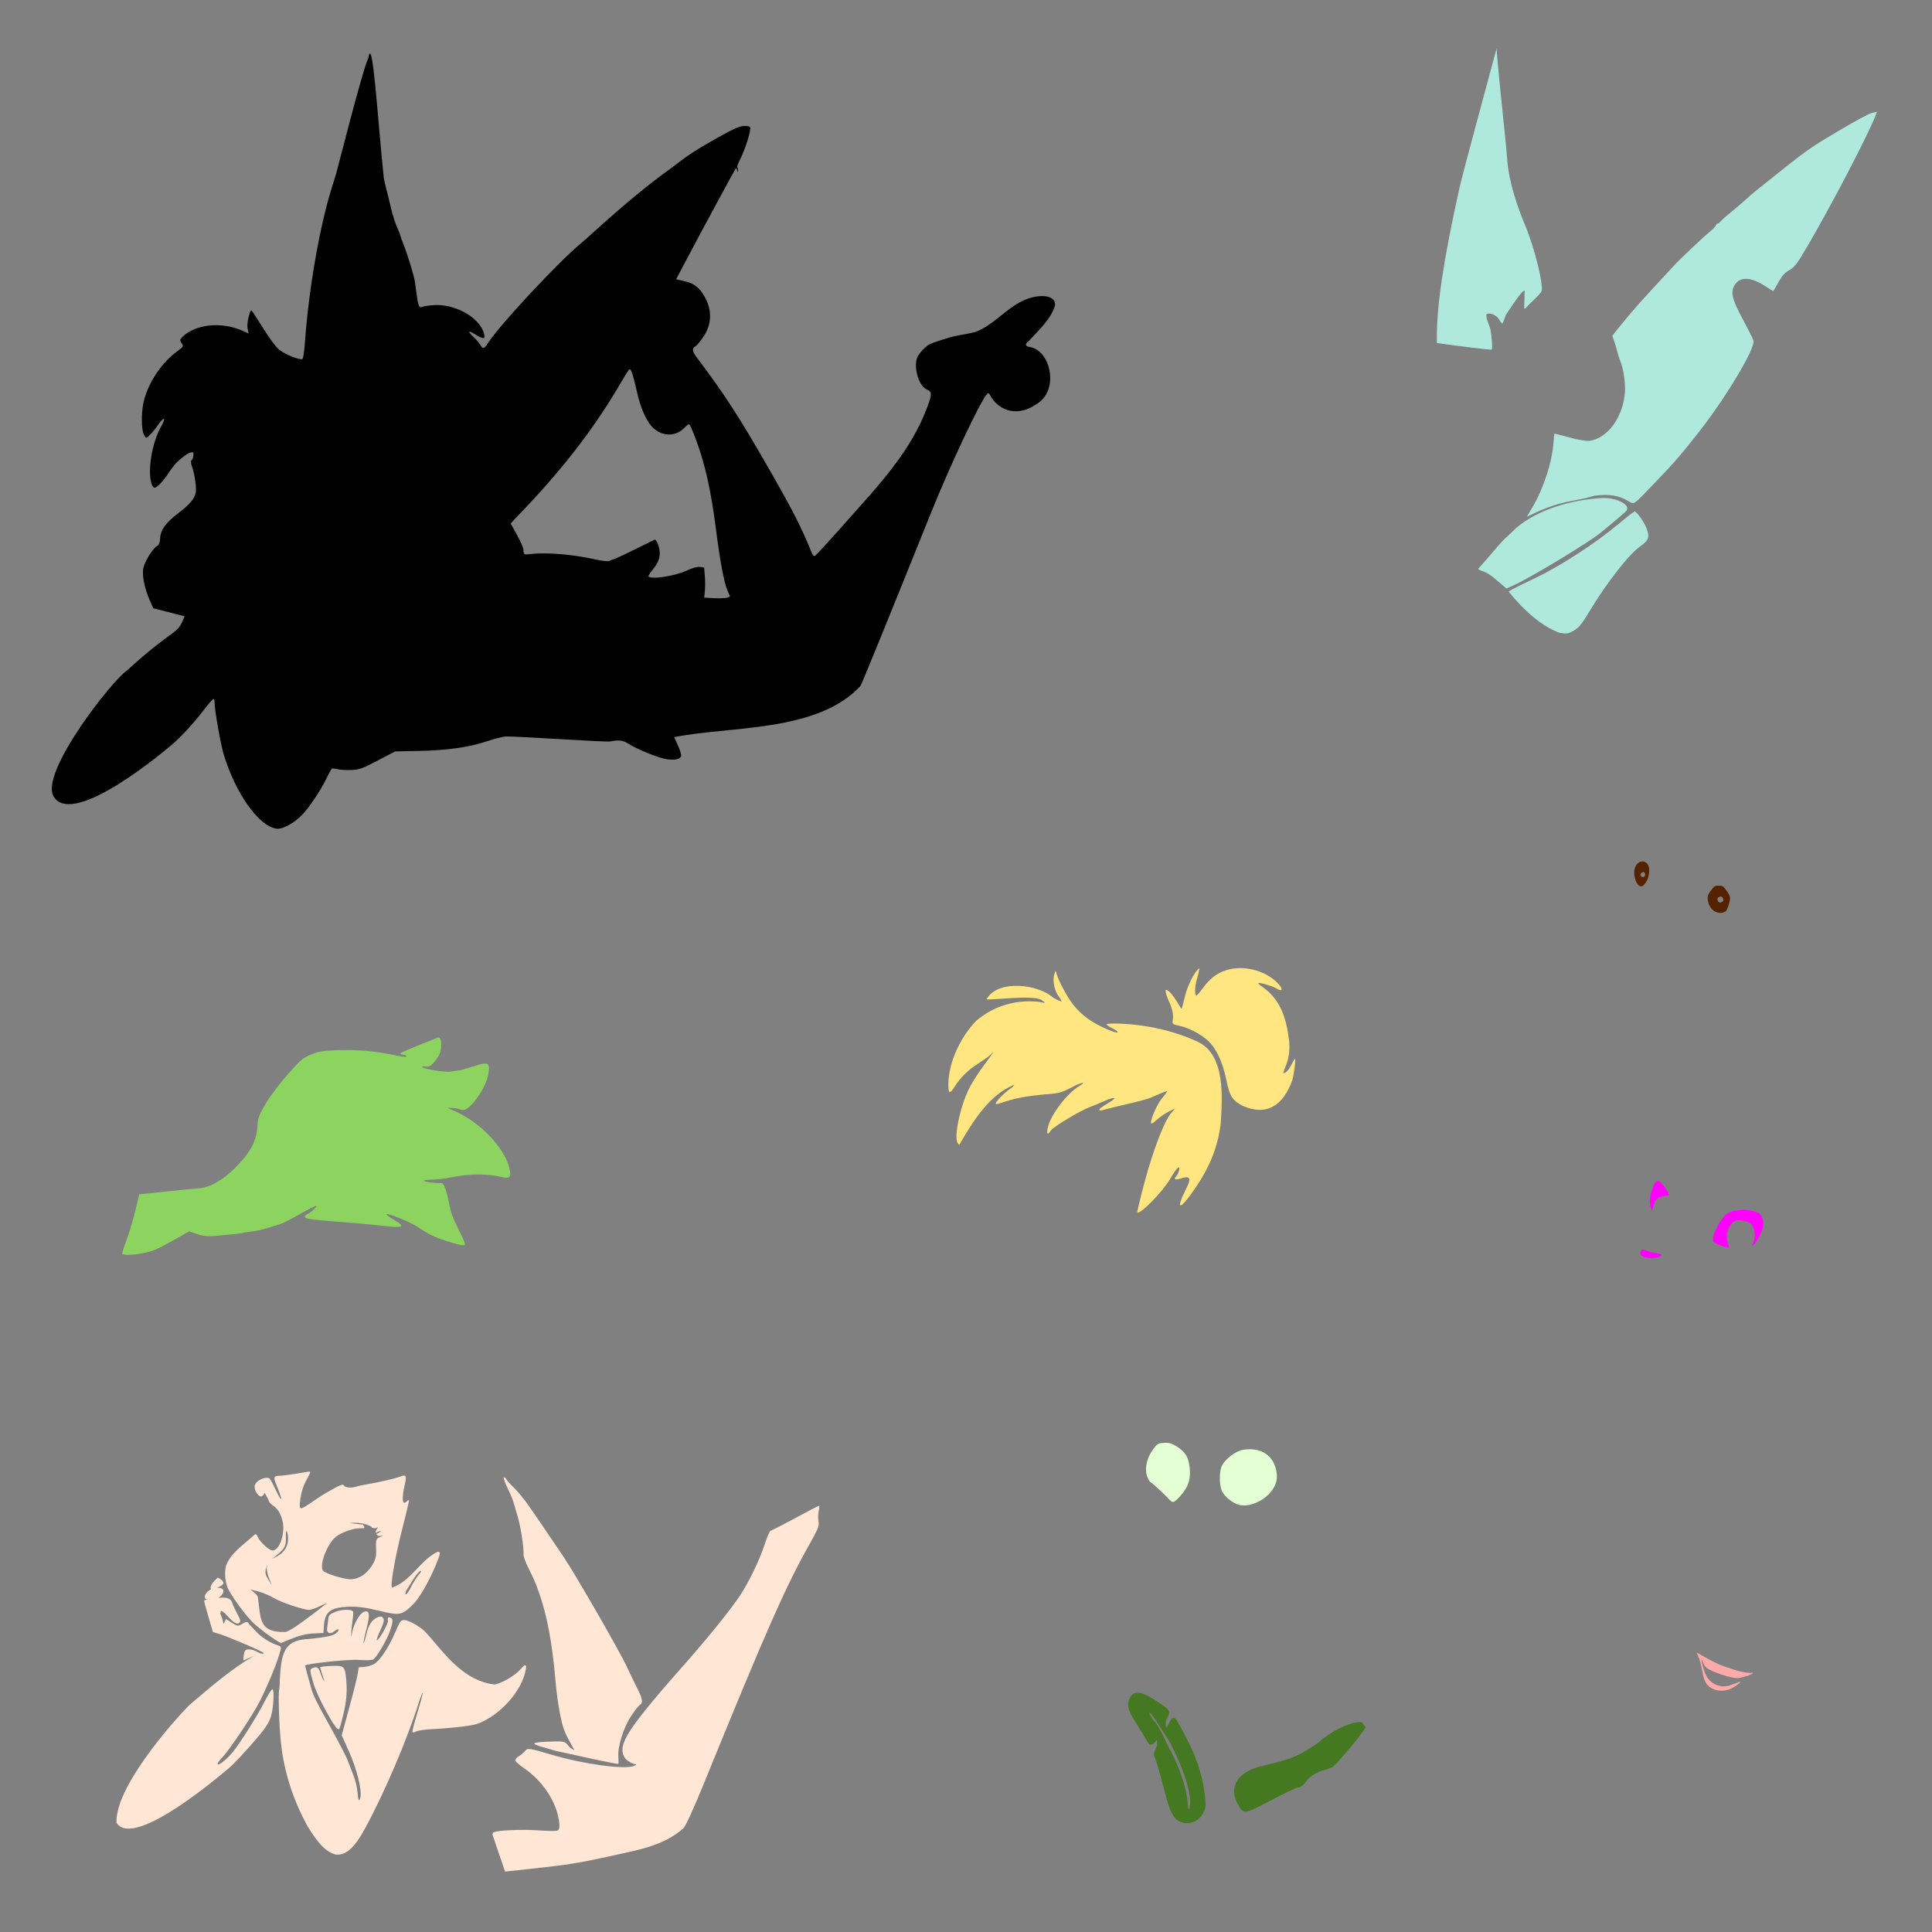<?xml version="1.0" encoding="UTF-8" standalone="no"?>
<!-- Created with Inkscape (http://www.inkscape.org/) -->

<svg
   xmlns:dc="http://purl.org/dc/elements/1.1/"
   xmlns:cc="http://creativecommons.org/ns#"
   xmlns:rdf="http://www.w3.org/1999/02/22-rdf-syntax-ns#"
   xmlns:svg="http://www.w3.org/2000/svg"
   xmlns="http://www.w3.org/2000/svg"
   xmlns:sodipodi="http://sodipodi.sourceforge.net/DTD/sodipodi-0.dtd"
   xmlns:inkscape="http://www.inkscape.org/namespaces/inkscape"
   id="svg7206"
   version="1.1"
   inkscape:version="0.47 r22583"
   width="1080"
   height="1080"
   sodipodi:docname="TinkSitThimble.svg">
  <rect width="100%" height="100%" fill="#808080" stroke="none"/>
  <defs
     id="defs7210">
    <inkscape:perspective
       sodipodi:type="inkscape:persp3d"
       inkscape:vp_x="0 : 0.5 : 1"
       inkscape:vp_y="0 : 1000 : 0"
       inkscape:vp_z="1 : 0.5 : 1"
       inkscape:persp3d-origin="0.5 : 0.33333333 : 1"
       id="perspective7214" />
    <inkscape:perspective
       id="perspective7331"
       inkscape:persp3d-origin="0.5 : 0.33333333 : 1"
       inkscape:vp_z="1 : 0.5 : 1"
       inkscape:vp_y="0 : 1000 : 0"
       inkscape:vp_x="0 : 0.5 : 1"
       sodipodi:type="inkscape:persp3d" />
    <inkscape:perspective
       id="perspective7571"
       inkscape:persp3d-origin="0.5 : 0.33333333 : 1"
       inkscape:vp_z="1 : 0.5 : 1"
       inkscape:vp_y="0 : 1000 : 0"
       inkscape:vp_x="0 : 0.5 : 1"
       sodipodi:type="inkscape:persp3d" />
    <inkscape:perspective
       id="perspective8497"
       inkscape:persp3d-origin="0.5 : 0.33333333 : 1"
       inkscape:vp_z="1 : 0.5 : 1"
       inkscape:vp_y="0 : 1000 : 0"
       inkscape:vp_x="0 : 0.5 : 1"
       sodipodi:type="inkscape:persp3d" />
    <inkscape:perspective
       id="perspective8952"
       inkscape:persp3d-origin="0.5 : 0.33333333 : 1"
       inkscape:vp_z="1 : 0.5 : 1"
       inkscape:vp_y="0 : 1000 : 0"
       inkscape:vp_x="0 : 0.5 : 1"
       sodipodi:type="inkscape:persp3d" />
    <inkscape:perspective
       id="perspective9240"
       inkscape:persp3d-origin="0.5 : 0.33333333 : 1"
       inkscape:vp_z="1 : 0.5 : 1"
       inkscape:vp_y="0 : 1000 : 0"
       inkscape:vp_x="0 : 0.5 : 1"
       sodipodi:type="inkscape:persp3d" />
  </defs>
  <sodipodi:namedview
     pagecolor="#ffffff"
     bordercolor="#666666"
     borderopacity="1"
     objecttolerance="10"
     gridtolerance="10"
     guidetolerance="10"
     inkscape:pageopacity="0"
     inkscape:pageshadow="2"
     inkscape:window-width="1280"
     inkscape:window-height="1002"
     id="namedview7208"
     showgrid="false"
     inkscape:zoom="0.48777273"
     inkscape:cx="849.4363"
     inkscape:cy="530.51941"
     inkscape:window-x="1276"
     inkscape:window-y="92"
     inkscape:window-maximized="1"
     inkscape:current-layer="svg7206" />
  <path
     id="path9315"
     style="fill:#000000"
     d="m 351.916,206.433 c 0.03,-0.005 0.06,3e-5 0.089,0 0.89,-10e-4 2.07,3.7 3.999,12.371 2.272,10.211 5.797,17.731 9.819,21.012 5.352,4.365 12.222,4.067 16.817,-0.732 1.099,-1.148 2.242,-2.012 2.553,-1.928 0.888,0.24 5.3,11.862 7.676,20.226 3.075,10.821 5.394,23.026 7.426,39.025 2.136,16.818 4.473,29.274 6.284,33.473 0.74,1.716 1.379,3.21 1.41,3.32 0.26,0.912 -3.469,1.445 -8.408,1.196 l -5.945,-0.303 0.393,-3.713 c 0.212,-2.036 0.202,-5.804 -0.018,-8.39 l -0.411,-4.713 -2.214,-0.357 c -1.395,-0.223 -4.234,0.557 -7.623,2.089 -6.951,3.143 -20.031,5.085 -21.262,3.16 -0.16,-0.25 0.84,-1.832 2.214,-3.517 3.343,-4.098 4.466,-7.115 3.999,-10.801 -0.414,-3.269 -1.953,-6.559 -2.856,-6.123 -0.301,0.145 -5.122,2.515 -10.711,5.266 -5.589,2.751 -10.874,5.218 -11.747,5.481 -0.873,0.263 -2.144,0.757 -2.821,1.107 -0.677,0.35 -4.256,-0.048 -7.962,-0.893 -12.085,-2.756 -27.112,-4.014 -35.758,-2.999 -4.083,0.479 -4.165,0.426 -4.249,-2.339 -0.032,-1.058 -1.656,-4.797 -3.606,-8.319 l -3.553,-6.409 8.105,-8.551 c 22.693,-23.981 39.455,-45.969 53.485,-70.141 2.255,-3.884 4.414,-7.249 4.784,-7.462 0.028,-0.016 0.059,-0.031 0.089,-0.036 l -3e-5,0 z M 205.886,32.465 c -1.537,3.04 -5.922,17.966 -17.977,64.607 -0.79,3.055 -3.891,11.129 -7.587,27.349 -4.66,20.448 -8.447,46.217 -9.89,67.32 -0.317,4.632 -0.937,8.642 -1.375,8.926 -1.338,0.869 -10.126,-2.705 -13.211,-5.373 -1.844,-1.595 -5.106,-6.031 -8.908,-12.104 -3.302,-5.273 -6.168,-9.624 -6.355,-9.676 -0.997,-0.274 -2.707,7.513 -2.196,9.997 l 0.589,2.91 -3.446,-1.535 c -11.721,-5.237 -26.339,-3.702 -33.669,3.553 -1.357,1.343 -1.415,1.965 -0.357,3.428 1.241,1.715 1.139,1.87 -2.642,4.659 -9.761,7.201 -17.689,20.185 -19.12,31.295 -0.835,6.482 -0.468,13.187 0.839,15.46 1.093,1.902 1.151,1.899 3.321,-0.286 1.216,-1.225 3.116,-3.523 4.213,-5.124 3.64,-5.309 5.02,-4.859 1.91,0.625 -5.144,9.071 -7.759,25.273 -5.195,32.259 0.437,1.191 1.185,1.985 1.75,1.874 1.481,-0.29 4.783,-3.856 7.855,-8.48 1.51,-2.273 3.457,-4.789 4.32,-5.606 3.334,-3.155 6.288,-5.26 7.873,-5.606 1.523,-0.332 1.64,-0.206 1.464,1.767 -0.105,1.177 -0.572,2.358 -1.036,2.624 -0.463,0.266 -0.335,1.878 0.286,3.57 1.477,4.028 2.623,11.989 2.089,14.478 -0.763,3.555 -3.261,6.513 -9.676,11.407 -7.205,5.497 -10.094,9.553 -10.247,14.371 -0.062,1.966 -0.653,3.445 -1.607,3.999 -2.398,1.393 -6.536,7.841 -7.641,11.925 -1.089,4.027 0.376,11.558 3.678,19.012 l 1.732,3.927 8.783,2.249 8.783,2.249 -1.089,2.481 c -3.485,7.966 -5.608,4.534 -31.152,27.796 -7.729,4.86 -49.595,57.788 -40.828,70.801 11.406,17.223 63.661,-27.417 65.856,-29.242 4.657,-3.87 12.428,-12.288 17.531,-18.995 2.856,-3.754 5.463,-6.763 5.784,-6.677 0.321,0.087 0.582,0.932 0.589,1.874 0.033,4.438 3.426,23.627 5.213,29.456 6.676,21.779 19.517,39.782 29.385,41.22 3.391,0.494 9.889,-3.038 14.514,-7.891 4.013,-4.21 10.183,-13.466 13.443,-20.173 1.391,-2.861 2.764,-5.332 3.053,-5.498 0.289,-0.166 1.771,-0.017 3.285,0.339 1.514,0.356 4.956,0.55 7.659,0.428 4.453,-0.201 5.83,-0.704 14.657,-5.302 l 9.729,-5.07 8.266,-0.196 c 14.446,-0.181 28.939,-0.9 42.702,-5.373 4.29,-1.44 9.163,-2.705 10.818,-2.803 1.655,-0.098 15.119,0.557 29.938,1.464 14.819,0.907 27.571,1.516 28.331,1.357 4.852,-1.017 7.359,-0.72 10.301,1.196 4.699,3.062 16.856,8.003 21.369,8.676 4.736,0.706 7.884,-0.035 8.176,-1.91 0.115,-0.74 -0.7,-3.327 -1.803,-5.766 -1.103,-2.439 -2.029,-4.519 -2.071,-4.624 30.692,-6.305 80.126,-2.486 104.131,-28.67 0.828,-1.314 15.168,-36.511 39.525,-97.026 10.811,-26.86 27.709,-62.653 31.223,-66.124 0.819,-0.809 1.215,-0.506 2.267,1.714 5.378,8.362 14.771,9.955 22.922,5.427 4.186,-2.41 5.821,-3.81 7.391,-6.302 6.042,-8.962 1.575,-25.529 -8.855,-27.153 -2.281,-0.204 -2.705,-1.832 -0.768,-2.946 5.342,-5.938 12.96,-12.572 15.067,-20.494 0.38,-6.521 -11.859,-6.71 -21.78,-0.339 -7.773,4.874 -13.8,11.834 -22.44,15.299 -4.738,1.345 -9.394,1.719 -14.21,3.017 -8.682,2.628 -11.544,3.653 -12.657,4.517 -2.491,1.933 -3.917,3.453 -5.463,5.855 -3.042,4.727 -0.03,16.775 4.695,18.78 3.047,1.293 3.128,2.616 0.571,9.479 -9.061,24.856 -26.882,43.606 -44.023,62.929 -9.756,11.005 -18.208,20.272 -18.78,20.601 -0.821,0.472 -1.324,-0.081 -2.356,-2.624 -5.377,-13.248 -10.319,-22.932 -22.851,-44.809 -17.344,-30.278 -25.012,-42.144 -41.167,-63.643 -2.399,-3.193 -2.591,-4.81 -0.678,-5.909 0.86,-0.494 2.949,-2.982 4.642,-5.534 4.522,-6.818 4.814,-14.469 0.821,-21.851 -2.928,-5.413 -6.016,-7.848 -11.479,-9.087 l -4.695,-1.071 5.213,-9.872 c 10.017,-18.973 27.911,-52.07 28.26,-52.271 0.193,-0.111 0.49,0.451 0.661,1.25 0.253,1.183 0.336,1.184 0.446,0.018 0.074,-0.787 -0.094,-1.552 -0.393,-1.714 -0.299,-0.161 0.444,-2.235 1.66,-4.606 2.884,-5.622 6.258,-16.509 5.516,-17.799 -0.28,-0.486 -1.66,-0.773 -3.213,-0.714 -0.222,0.008 -0.434,0.03 -0.661,0.053 -2.633,0.269 -5.795,1.727 -15.621,7.266 -10.899,6.144 -14.986,8.832 -23.672,15.531 -1.242,0.958 -4.034,3.015 -6.213,4.57 -2.179,1.555 -6.521,4.919 -9.658,7.48 -3.137,2.562 -6.575,5.362 -7.623,6.213 -1.047,0.851 -3.994,3.372 -6.552,5.606 -2.557,2.234 -5.354,4.657 -6.213,5.391 -0.858,0.735 -4.025,3.584 -7.052,6.337 -3.027,2.754 -6.361,5.719 -7.409,6.57 -12.477,10.138 -46.077,46.109 -52.753,56.484 -2.017,3.135 -2.736,3.33 -4.035,1.071 -0.629,-1.094 -2.428,-3.212 -3.999,-4.695 -3.617,-3.415 -2.941,-3.861 1.553,-1.035 1.915,1.204 3.863,1.969 4.338,1.696 0.475,-0.273 0.328,-1.899 -0.321,-3.606 -3.333,-8.769 -16.821,-15.77 -28.403,-14.746 -2.681,0.237 -5.252,0.65 -5.713,0.91 -1.627,0.918 -2.295,-0.37 -3.035,-5.82 -0.412,-3.03 -0.94,-6.878 -1.178,-8.533 -0.459,-3.19 -4.39,-15.889 -6.48,-20.941 -0.685,-1.655 -1.367,-3.542 -1.5,-4.195 -0.132,-0.653 -1.062,-3.062 -2.071,-5.338 -1.009,-2.276 -2.475,-6.904 -3.249,-10.301 -0.774,-3.396 -2.032,-8.539 -2.803,-11.425 -0.771,-2.886 -1.355,-5.688 -1.303,-6.23 -3.272,-30.722 -6.183,-80.624 -8.587,-66.267 l 0,5.7e-5 z"
     sodipodi:nodetypes="csssssssssccccccssssssssssscccsscccssssssscccssssssssssssssssssssscccccccsssssssssssccccsssssssccsscccccccccsssccssssssscccssssssssssssssssssssssssssssssssccc" />
  <path
     id="path9335"
     style="fill:#ffe680"
     d="m 590.036,542.596 1.196,3.499 c 0.66,1.925 2.946,6.495 5.07,10.14 5.578,9.575 13.03,15.517 25.457,20.28 4.034,1.546 3.994,0.234 -0.053,-1.732 -1.821,-0.884 -3.232,-1.88 -3.142,-2.214 0.09,-0.333 3.295,-0.493 7.123,-0.357 15.405,0.548 31,4.142 43.773,10.104 15.796,7.266 13.803,31.787 12.907,45.898 -1.575,12.697 -5.9,23.694 -13.978,35.597 -9.08,13.379 -11.748,13.334 -4.945,-0.089 2.567,-5.066 1.688,-6.58 -2.963,-5.07 -3.548,1.152 -4.631,0.703 -2.892,-1.196 1.389,-1.516 2.309,-5.547 1.107,-4.856 -0.78,0.449 -2.666,3.086 -4.677,6.552 -4.122,7.103 -17.151,20.352 -18.209,18.513 -0.196,-0.34 1.683,-8.194 4.177,-17.441 4.778,-17.714 10.945,-33.669 14.692,-38.007 l 2.232,-2.589 -3.517,1.732 c -1.937,0.955 -4.808,2.896 -6.373,4.302 -1.565,1.406 -3.057,2.499 -3.32,2.428 -1.395,-0.376 2.743,-10.417 5.784,-14.032 1.852,-2.201 3.184,-4.046 2.963,-4.106 -0.221,-0.06 -1.885,0.524 -3.695,1.303 -1.811,0.779 -4.529,1.942 -6.052,2.571 -1.523,0.629 -7.529,2.212 -13.336,3.535 -5.807,1.322 -11.56,2.743 -12.8,3.142 -1.239,0.399 -2.168,0.372 -2.053,-0.053 0.222,-0.822 0.949,-1.363 5.927,-4.409 4.483,-2.744 2.585,-3.085 -3.088,-0.553 -2.644,1.18 -6.292,2.686 -8.105,3.356 -5.531,2.045 -20.616,11.146 -21.869,13.193 -1.782,2.911 -2.525,1.799 -1.5,-2.249 1.785,-7.051 10.794,-18.757 17.459,-22.708 4.529,-2.684 1.223,-2.157 -4.035,0.643 -5.743,3.058 -7.848,3.598 -15.496,4.035 -7.609,0.798 -15.515,1.764 -22.779,4.32 -1.991,0.779 -3.932,1.245 -4.32,1.035 -0.853,-0.461 4.47,-6.105 7.98,-8.462 1.385,-0.93 2.377,-1.928 2.214,-2.214 -13.604,5.295 -22.953,20.317 -29.777,32.027 -0.91,1.787 -1.035,1.818 -1.803,0.482 -2.274,-3.955 1.904,-22.431 7.266,-32.08 1.795,-3.23 5.259,-8.507 7.694,-11.711 3.911,-5.145 6.498,-9.269 3.588,-5.731 -0.603,0.733 -3.676,2.951 -6.819,4.945 -5.778,3.666 -10.114,7.887 -13.211,12.818 -2.576,4.101 -3.472,4.3 -3.66,0.803 -0.639,-11.902 5.707,-27.176 15.549,-37.382 9.846,-8.348 22.153,-11.925 34.919,-10.586 3.679,0.779 4.107,0.658 2.107,-0.589 -3.295,-3.894 -30.16,0.013 -31.259,-0.857 6.313,-11.337 29.222,-8.296 37.204,-0.893 2.281,1.294 4.367,2.244 4.624,2.107 0.256,-0.137 -0.441,-1.415 -1.535,-2.838 -2.327,-3.028 -3.508,-8.96 -2.446,-12.193 l 0.696,-2.16 -3e-5,-3e-5 z m 80.495,-1.41 c -0.278,1.526 -0.659,3.529 -1.25,5.445 -1.25,4.056 -1.576,8.356 -0.714,9.854 0.218,0.38 1.96,-1.497 3.874,-4.16 5.095,-7.087 11.147,-10.562 19.28,-11.086 8.848,-0.57 18.571,3.379 23.618,9.587 1.99,2.447 1.074,3.566 -1.535,1.874 -2.06,-1.336 -9.514,-3.623 -10.319,-3.16 -0.315,0.181 0.774,1.202 2.41,2.267 10.106,7.045 13.239,17.991 14.639,29.385 0.663,5.347 0.046,10.242 -1.892,14.996 -1.58,3.875 -1.594,4.232 -0.071,3.356 0.936,-0.538 2.404,-2.436 3.267,-4.213 0.863,-1.777 1.728,-3.313 1.928,-3.428 0.73,-0.42 -0.288,8.179 -1.446,12.193 -5.126,13.889 -14.127,19.943 -27.581,14.121 -5.895,-3.098 -7.357,-5.432 -9.23,-14.567 -2.091,-10.201 -5.671,-17.773 -10.408,-22.029 -4.198,-3.772 -10.794,-7.164 -15.978,-8.23 -3.481,-0.716 -3.859,-1.001 -3.588,-2.589 0.588,-3.451 0.008,-6.435 -2.249,-11.461 -1.287,-2.865 -1.988,-5.411 -1.607,-5.838 0.798,-0.893 3.942,2.51 6.748,7.284 1.068,1.817 2.032,3.257 2.142,3.196 0.11,-0.062 0.911,-3.179 1.785,-6.909 1.468,-6.262 5.696,-14.462 8.176,-15.888 z"
     sodipodi:nodetypes="ccsssssccsssssssscccssssssssssssssssccssccssssssscccccssccccsssssssccssssccsssssssssc" />
  <path
     id="path9325"
     style="fill:#447821"
     d="m 642.543,957.49 c 0.29,-0.044 1.458,1.186 3.285,3.713 l 8.194,12.889 c 7.331,13.832 11.883,27.824 11.229,34.544 -0.387,3.976 -1.034,3.605 -1.321,-0.768 -0.484,-7.389 -4.044,-18.549 -8.962,-28.081 -3.793,-6.288 -5.992,-14.03 -10.444,-18.388 -1.683,-2.547 -2.271,-3.866 -1.982,-3.91 z m 117.231,5.221 c -5.647,0.148 -15.797,5.111 -22.547,11.247 -0.841,0.764 -4.512,3.105 -8.176,5.195 -6.575,3.75 -8.913,4.53 -24.118,8.176 -13.231,3.173 -18.368,11.759 -12.854,21.458 2.963,5.211 3.696,5.215 13.55,0.107 14.36,-7.445 19.238,-9.811 19.869,-9.64 1.053,0.284 3.185,-1.291 4.588,-3.374 1.862,-2.765 6.261,-5.51 10.515,-6.57 1.954,-0.486 3.991,-1.22 4.516,-1.642 2.82,-2.267 17.628,-20.099 18.299,-22.029 l -2.053,-2.803 c -0.479,-0.092 -1.005,-0.14 -1.589,-0.125 z m -123.782,-16.468 c -2.245,-0.03 -3.735,1.192 -4.713,3.624 -1.294,3.217 -0.618,6.258 2.481,11.175 1.413,2.242 4,6.49 5.766,9.444 3.049,5.1 3.306,5.333 4.82,4.463 0.777,-0.447 1.726,-1.485 2.267,-2.428 0.267,1.428 0.424,2.755 0.107,3.41 -1.557,3.221 -1.98,5.028 -1.357,6.123 0.827,1.452 2.248,6.342 6.516,22.547 2.159,8.196 4.453,12.339 7.605,13.71 5.067,2.205 10.773,0.045 13.246,-4.999 1.504,-3.067 1.571,-4.465 0.518,-11.782 -1.545,-10.737 -4.717,-19.994 -10.675,-31.241 -3.868,-7.301 -5.356,-10.224 -6.641,-10.086 -0.879,0.094 -1.665,1.618 -3.053,4.142 -1.477,3.925 -1.376,-1.594 -0.857,-3.124 2.556,-4.928 2.577,-4.858 -5.159,-10.069 -4.825,-3.249 -8.327,-4.876 -10.872,-4.909 z" />
  <path
     id="path9319"
     style="fill:#e5ffd5"
     d="m 651.857,806.534 c 2.249,0.023 3.95,0.694 6.623,2.499 4.733,3.197 6.311,6.333 6.677,13.264 0.275,5.212 -1.247,9.315 -5.052,13.603 -3.687,4.155 -4.495,4.484 -6.266,2.535 -2.69,-2.96 -9.426,-9.196 -10.604,-9.819 -0.634,-0.335 -1.591,-2.068 -2.16,-3.892 -1.295,-4.151 0.177,-10.187 3.57,-14.603 2.556,-3.327 2.558,-3.326 6.195,-3.553 0.348,-0.022 0.696,-0.039 1.018,-0.035 z m 46.813,3.608 c 7.936,0.046 13.424,4.493 14.835,12.282 0.723,3.99 0.137,6.79 -2.107,10.211 -4.221,6.438 -13.74,10.493 -19.566,8.337 -3.449,-1.276 -6.837,-4.058 -8.551,-7.052 -1.652,-2.885 -1.875,-10.615 -0.411,-14.103 1.689,-4.024 7.894,-8.802 12.246,-9.426 1.229,-0.176 2.419,-0.257 3.553,-0.25 z" />
  <path
     id="path9281"
     style="fill:#afe9dd"
     d="m 913.764,285.95 c 1.185,0.038 5.205,5.669 6.605,9.247 1.953,4.991 1.323,6.849 -3.463,10.194 -6.245,4.365 -18.457,19.974 -28.171,36.008 -4.737,7.818 -6.016,9.395 -9.051,11.14 -3.13,1.8 -4.101,1.93 -8.337,1.071 -9.631,-3.794 -19.139,-11.879 -28.063,-22.976 l 1.999,-1.16 c 1.1,-0.635 6.946,-3.496 12.996,-6.373 13.805,-6.564 33.338,-19.218 46.058,-29.849 4.816,-4.025 9.053,-7.313 9.426,-7.302 z m -18.156,-7.569 c 8.7,-0.28 16.782,4.326 13.211,7.534 -3.634,3.265 -9.145,7.915 -14.46,12.211 -6.37,5.149 -38.254,24.447 -47.112,28.51 l -5.159,2.356 -3.874,-3.356 c -4.67,-4.074 -6.967,-5.592 -10.015,-6.57 -1.795,-0.576 -2.112,-0.921 -1.464,-1.553 0.767,-0.747 3.463,-3.859 10.854,-12.514 1.531,-1.792 3.641,-3.968 4.677,-4.838 1.037,-0.869 3.329,-3.063 5.106,-4.874 12.679,-10.846 31.744,-15.969 48.236,-16.906 z m 153.635,-215.921 -1.125,2.892 c -4.086,10.503 -24.414,49.467 -37.293,71.48 -6.283,10.739 -7.53,12.402 -10.551,14.139 -2.672,1.536 -4.012,3.011 -6.088,6.748 -1.463,2.634 -2.766,4.855 -2.892,4.927 -0.126,0.072 -2.006,-1.041 -4.177,-2.481 -7.912,-5.25 -14.176,-5.713 -17.138,-1.25 -2.795,4.212 -2.013,7.848 4.195,19.459 2.97,5.556 5.673,10.912 5.998,11.907 1.39,4.25 -16.503,33.889 -32.402,53.663 -11.075,13.775 -10.741,13.382 -21.904,25.064 -13.544,14.173 -12.021,13.132 -15.978,10.89 -5.421,-3.071 -10.157,-3.788 -18.53,-2.821 -12.621,3.945 -18.297,1.937 -37.864,11.836 l 3.249,-5.516 c 6.18,-10.491 10.898,-25.048 11.693,-36.026 0.179,-2.478 0.345,-4.67 0.375,-4.874 0.029,-0.204 3.765,0.691 8.283,1.982 4.519,1.29 9.631,2.166 11.372,1.946 10.202,-1.293 18.99,-13.37 19.887,-27.332 0.336,-5.225 -0.934,-13.603 -2.66,-17.477 -0.454,-1.019 -1.242,-3.485 -1.75,-5.498 -0.508,-2.013 -1.323,-4.702 -1.803,-5.963 -0.48,-1.261 -0.849,-2.372 -0.821,-2.464 0.089,-0.295 10.387,-12.898 11.015,-13.478 0.334,-0.309 1.354,-1.474 2.249,-2.589 0.896,-1.115 5.502,-6.208 10.247,-11.318 4.745,-5.11 9.656,-10.413 10.908,-11.8 3.073,-3.405 16.65,-16.241 20.209,-19.102 1.576,-1.267 3.08,-2.852 3.338,-3.517 0.258,-0.665 0.574,-1.034 0.696,-0.821 0.122,0.213 1.066,-0.503 2.107,-1.589 1.04,-1.086 3.625,-3.351 5.731,-5.034 2.105,-1.683 5.757,-4.806 8.123,-6.927 4.743,-4.251 4.043,-3.678 22.512,-18.352 11.176,-8.88 15.453,-11.801 29.081,-19.869 9.512,-5.632 17.13,-9.746 18.834,-10.158 l 2.874,-0.678 z M 836.597,27.119 c 0.853,13.86 5.038,49.587 5.92,61.833 0.952,13.231 6.071,27.546 10.211,37.418 5.029,11.99 10.1,32.412 9.033,36.365 -0.162,0.6 -1.892,2.592 -3.856,4.427 -1.964,1.835 -3.981,3.894 -4.534,4.517 -1.603,1.805 -1.335,1.217 -1.214,-3.463 0.057,-2.211 0.084,-3.518 0.089,-4.445 1.246,-5.952 -9.187,10.422 -10.426,12.211 -0.857,2.524 -1.734,4.688 -1.964,4.82 -0.23,0.132 -1.055,-0.846 -1.821,-2.178 -1.396,-2.429 -5.131,-4.067 -6.927,-3.035 -0.461,0.265 -0.23,2.121 0.518,4.124 0.748,2.003 1.397,3.824 1.446,4.052 0.865,4.058 1.344,11.346 0.768,11.675 -0.388,0.222 -18.623,-1.936 -27.153,-3.213 l -3.481,-0.518 0,-3.071 c -0.049,-18.165 3.872,-44.117 12.657,-83.637 1.825,-8.211 17.43,-65.49 20.733,-77.882 z" />
  <path
     style="fill:#8dd35f"
     d="m 244.939,579.9 c 2.161,-0.268 2.39,7.081 0.089,10.658 -2.916,4.532 -4.904,6.121 -7.034,5.659 -1.064,-0.231 -2.004,-0.153 -2.089,0.161 -0.269,0.996 12.9,3.169 15.995,2.642 1.633,-0.278 3.758,-0.571 4.731,-0.661 0.973,-0.09 4.768,-1.165 8.426,-2.374 8.157,-2.697 9.192,-1.982 7.712,5.32 -1.106,5.455 -6.199,13.91 -10.551,17.495 -2.242,1.847 -3.016,2.088 -4.588,1.482 -1.037,-0.4 -3.158,-0.793 -4.731,-0.875 l -2.874,-0.143 4.731,2.107 c 13.628,6.058 26.931,19.952 29.884,31.205 1.413,5.384 0.502,6.541 -4.249,5.391 -8.034,-1.944 -17.967,-1.882 -28.242,0.179 -3.377,0.677 -8.131,1.256 -10.551,1.285 -2.42,0.029 -4.457,0.283 -4.534,0.571 -0.158,0.584 5.287,1.417 8.569,1.303 1.879,-0.065 2.26,0.284 3.285,3.053 0.637,1.721 1.651,5.804 2.267,9.087 0.828,4.409 2.209,8.086 5.266,14.067 2.846,5.568 3.877,8.257 3.303,8.587 -1.108,0.637 -13.139,-2.961 -18.352,-5.481 -2.275,-1.1 -5.605,-3.087 -7.391,-4.427 -3.33,-2.5 -17.704,-8.438 -17.977,-7.426 -0.084,0.31 1.794,1.711 4.177,3.124 6.973,4.134 5.539,4.722 -7.784,3.178 -4.939,-0.572 -16.566,-1.61 -25.85,-2.303 -16.853,-1.257 -18.585,-1.811 -13.942,-4.552 2.227,-1.315 4.471,-3.552 4.142,-4.124 -0.14,-0.244 -4.114,1.747 -8.837,4.445 -4.723,2.698 -9.668,5.231 -10.979,5.623 -1.311,0.392 -3.083,0.95 -3.945,1.232 -6.191,2.027 -9.147,2.71 -14.103,3.249 -1.519,0.165 -2.977,0.425 -3.231,0.571 -0.254,0.146 -2.525,0.451 -5.052,0.678 -2.527,0.227 -7.081,0.67 -10.122,1 -3.673,0.398 -7.093,0.076 -10.158,-0.964 l -4.606,-1.571 -9.64,5.427 c -7.881,4.428 -10.679,5.629 -15.281,6.587 -5.887,1.226 -11.936,1.496 -12.479,0.553 -0.174,-0.303 0.845,-3.615 2.267,-7.355 1.422,-3.74 3.646,-11.092 4.927,-16.353 l 2.321,-9.569 14.817,-1.553 c 8.151,-0.853 16.584,-1.692 18.745,-1.857 5.911,-0.451 13.054,-4.459 19.709,-11.086 9.007,-8.969 12.385,-15.344 12.8,-24.1 0.193,-4.074 0.971,-6.061 4.802,-12.407 2.576,-4.268 7.911,-11.317 12.247,-16.192 7.141,-8.031 8.015,-8.796 12.604,-10.818 3.853,-1.698 6.829,-2.238 13.603,-2.499 12.673,-0.489 22.45,0.358 35.276,3.088 2.525,0.538 4.668,0.686 4.767,0.321 0.098,-0.364 -0.679,-0.759 -1.732,-0.875 -1.053,-0.116 -1.849,-0.447 -1.767,-0.75 0.082,-0.302 4.591,-2.315 10.015,-4.463 5.424,-2.148 10.261,-4.124 10.747,-4.392 0.161,-0.089 0.302,-0.143 0.446,-0.161 z"
     id="path9271" />
  <path
     id="path9595"
     style="fill:#552200"
     d="m 961.887,501.15 c -0.294,-0.006 -0.614,0.102 -0.964,0.303 -0.933,0.537 -1.143,1.263 -0.607,2.196 0.536,0.933 1.28,1.126 2.214,0.589 0.933,-0.537 1.126,-1.263 0.589,-2.196 -0.335,-0.583 -0.742,-0.883 -1.232,-0.893 z m -1.053,-6.088 c 2.03,-0.025 2.804,0.518 4.57,3.178 1.919,2.89 2.033,3.584 1.107,7.016 -0.566,2.096 -1.466,4.028 -1.999,4.302 -4.055,2.085 -8.472,-0.413 -9.658,-5.463 -0.581,-2.473 -0.3,-3.725 1.393,-6.07 1.919,-2.657 2.382,-2.937 4.588,-2.963 z m -42.077,-7.605 c 1.06,0.286 1.24,2.119 0.268,2.678 -0.34,0.195 -1.025,0.133 -1.535,-0.143 -1.181,-1.214 0.048,-2.323 1.268,-2.535 z m -5.106,1.982 c 0.581,4.085 2.741,6.869 4.534,5.838 0.655,-0.377 2.371,-2.22 2.928,-4.193 4.189,-12.449 -8.93,-12.344 -7.462,-1.644 z" />
  <path
     style="fill:#ffaaaa"
     d="m 948.354,923.824 c 5.117,9.465 1.228,18.109 11.015,20.958 4.283,0.828 7.519,0.091 11.247,-2.553 3.628,-2.572 2.953,-2.576 -2.33,-0.55 -4.205,1.613 -6.418,1.114 -9.345,-0.021 -5.543,-2.509 -6.972,-8.858 -7.891,-14.421 1.077,1.974 1.452,4.096 3.25,5.317 3.607,2.449 14.543,6.015 17.584,5.488 3.377,-0.586 8.447,-2.132 7.956,-2.985 -4.62,0.621 -12.177,-2.251 -16.561,-3.735 -6.061,-2.11 -14.359,-7.613 -14.924,-7.498 z"
     id="path9657"
     sodipodi:nodetypes="ccssccssccc" />
  <path
     id="path9653"
     style="fill:#ff00ff"
     d="m 917.849,698.469 c -0.846,0.077 -0.539,1.031 -0.767,1.645 -0.478,1.286 0.269,2.024 2.953,2.81 3.605,1.056 9.528,-0.161 8.605,-1.767 -0.063,-0.11 -2.476,-0.622 -5.356,-1.143 -1.427,-0.325 -3.98,-1.504 -5.435,-1.545 z m 56.493,-22.129 c -3.217,0.041 -6.503,0.674 -8.373,1.75 -4.056,2.332 -9.747,13.513 -8.194,16.103 0.503,0.839 7.919,3.608 8.605,3.213 0.182,-0.105 -0.032,-1.249 -0.464,-2.535 -1.173,-3.488 -0.699,-7.148 1.25,-9.694 2.48,-3.24 3.375,-3.555 7.551,-2.714 2.68,0.54 4.056,1.319 4.909,2.803 1.488,2.587 1.715,6.705 0.5,9.301 -1.709,3.65 1.08,0.986 3.16,-3.017 2.621,-5.045 3.054,-7.546 1.839,-10.765 -0.898,-2.38 -1.516,-2.81 -5.391,-3.856 -1.556,-0.42 -3.461,-0.614 -5.391,-0.589 z m -47.487,-16.245 c -2.622,-0.041 -5.589,9.873 -4.195,14.478 l 0.714,2.392 c 1.73,-6.708 2.696,-7.994 9.515,-8.748 0.842,-0.484 -4.312,-7.69 -5.784,-8.087 -0.084,-0.023 -0.165,-0.035 -0.25,-0.036 z" />
  <path
     id="path9246"
     style="fill:#ffe6d5"
     d="m 188.822,931.235 c -3.33,0.043 -6.662,-0.009 -9.926,0.732 l 2.499,8.051 c -2.623,-3.152 -2.253,-9.079 -5.748,-7.891 -2.747,0.924 -2.73,0.909 -0.393,8.98 0.889,3.071 3.616,9.149 6.427,14.317 4.89,8.99 6.845,11.741 7.891,11.14 0.307,-0.176 1.447,-4.242 2.553,-9.033 1.382,-5.987 1.884,-10.998 1.571,-16.049 -0.527,-8.505 -0.982,-10.168 -4.874,-10.247 z m 4.552,-31.33 c -1.978,0.044 -4.292,0.449 -5.998,1.178 -3.288,1.405 -3.638,1.767 -3.874,4.142 -0.143,1.435 -0.424,3.613 -0.625,4.82 -0.494,2.968 1.73,3.872 4.195,1.714 1.955,-1.712 3.075,-0.959 1.25,0.839 -1.772,1.744 -5.451,2.59 -15.638,3.606 -14.473,0.593 -15.338,8.271 -16.335,23.404 0.077,1.47 -0.055,3.552 -0.286,4.624 -0.631,2.935 -4e-4,21.387 1.035,30.295 1.712,16.215 6.766,31.37 14.46,45.719 6.284,10.433 10.32,14.619 15.763,16.388 7.863,1.459 13.605,-8.899 16.71,-14.478 10.681,-19.568 23.328,-49.099 29.813,-69.623 1.043,-3.301 2.149,-6.124 2.446,-6.284 0.297,-0.16 -0.957,4.58 -2.785,10.533 -1.828,5.952 -3.165,11.111 -2.963,11.461 0.201,0.35 1.12,0.197 2.053,-0.339 0.933,-0.536 5.309,-1.15 9.712,-1.357 4.402,-0.207 11.706,-0.83 16.245,-1.392 7.02,-0.869 9.048,-1.466 13.55,-3.981 9.534,-5.326 18.067,-15.305 20.958,-24.511 1.916,-6.1 1.181,-7.434 -1.982,-3.642 -3.017,3.617 -11.438,8.484 -14.942,8.623 -15.918,-2.166 -25.587,-14.558 -35.311,-25.975 -0.789,-0.827 -2.083,-2.261 -2.874,-3.195 -2.316,-2.737 -9.428,-6.843 -11.854,-6.837 -2.094,0.006 -2.432,0.442 -5.159,6.819 -3.591,8.398 -8.547,15.849 -11.782,17.709 -1.342,0.772 -3.833,1.511 -5.534,1.642 l -3.088,0.232 -0.536,3.463 c -0.291,1.911 -2.423,10.467 -4.749,19.012 l -4.231,15.549 4.106,9.122 c 4.253,9.47 7.229,21.362 6.355,25.386 -0.686,3.162 -1.276,2.106 -1.642,-2.946 -0.605,-6.439 -3.419,-11.703 -5.641,-17.941 -0.655,-1.807 -5.024,-10.181 -9.712,-18.62 -7.817,-14.075 -9.239,-16.955 -10.604,-21.601 -1.261,-4.29 -3.342,-12.094 -3.303,-12.372 0.15,-1.049 23.911,-3.595 29.795,-3.196 3.871,0.263 7.516,0.195 8.105,-0.143 2.099,-1.207 7.937,-11.151 9.729,-16.585 1.313,-3.979 1.513,-5.799 0.696,-6.462 -1.48,-1.203 -2.529,-0.562 -2.035,1.25 0.392,1.438 -5.164,11.226 -6.213,10.943 -0.307,-0.083 0.599,-2.627 1.999,-5.641 1.88,-4.049 2.269,-5.823 1.518,-6.784 -0.702,-0.896 -1.673,-1.01 -3.142,-0.375 -3.147,1.36 -5.067,4.307 -6.284,9.676 -0.596,2.63 -1.261,4.737 -1.482,4.677 -0.221,-0.059 0.512,-3.652 1.625,-7.98 2.093,-8.14 1.663,-10.672 -1.589,-9.372 -2.218,0.886 -5.638,6.855 -6.391,11.175 -0.586,3.359 -0.57,3.362 -0.536,0.553 0.019,-1.547 0.325,-4.721 0.696,-7.069 0.371,-2.348 0.519,-4.565 0.321,-4.909 -0.393,-0.683 -2.038,-0.99 -4.017,-0.946 z m -53.342,-11.372 4.41,1.125 c 2.42,0.622 6.259,2.24 8.533,3.588 4.339,2.573 16.869,6.77 19.923,6.677 0.982,-0.03 3.46,-0.875 5.516,-1.874 2.056,-1 3.931,-1.845 4.16,-1.892 0.705,-0.147 -12.221,9.693 -16.835,12.818 -2.396,1.623 -5.158,3.12 -6.141,3.32 -14.822,0.38 -13.775,-7.238 -15.317,-18.209 -0.05,-1.652 -0.534,-2.501 -2.16,-3.838 l -2.089,-1.714 z m -18.28,-6.659 c -1.483,1.315 -5,4.654 -3.767,6.516 -3.025,1.522 -4.916,4.901 -2.321,5.784 -0.885,0.213 -1.501,0.415 -1.553,0.607 -0.067,0.248 1.011,4.286 2.392,8.98 l 2.517,8.551 3.356,1 c 5.066,1.531 24.508,9.85 24.993,10.693 0.233,0.406 -0.496,0.548 -1.625,0.303 -2.481,-1.027 -4.111,-2.443 -7.23,-2.267 -1.53,0.026 -2.063,1.261 -2.357,4.017 -0.253,2.379 -0.214,2.427 1.089,1.678 0.441,-0.254 2.688,-1.193 4.659,-2.107 -12.981,7.708 -23.613,16.923 -35.294,26.867 -2.523,1.912 -42.448,44.339 -41.488,66.463 9.772,15.342 60.189,-28.452 62.108,-29.974 3.246,-2.575 11.163,-11.056 18.013,-19.28 3.451,-4.143 5.357,-7.261 6.248,-10.265 1.377,-4.644 1.915,-14.255 0.857,-15.174 -0.355,-0.309 -2.414,2.92 -4.588,7.177 -4.197,8.218 -13.727,23.297 -17.816,28.188 -3.294,3.94 -7.76,7.479 -8.283,6.57 -0.225,-0.391 0.999,-2.181 2.714,-3.963 4.01,-4.168 16.551,-22.878 20.566,-30.688 4.014,-7.809 9.011,-19.691 10.979,-26.064 1.542,-4.993 1.545,-5.036 -0.607,-5.73 -4.306,-1.39 -8.98,-4.33 -12.05,-7.587 -4.09,-4.338 -3.873,-4.1 -4.606,-5.141 -0.424,-0.602 -1.49,-0.373 -3.196,0.678 -2.326,1.434 -2.836,1.392 -5.588,-0.411 -1.665,-1.091 -3.164,-2.059 -3.338,-2.16 -0.174,-0.101 -0.592,0.544 -0.928,1.446 -0.551,1.48 -0.652,1.445 -1.035,-0.428 -0.234,-1.142 -0.737,-2.631 -1.107,-3.303 -0.369,-0.671 -0.365,-1.587 0,-2.035 0.426,-0.524 1.647,0.29 3.428,2.267 3.627,4.027 5.623,5.2 6.909,4.088 0.815,-0.705 0.585,-1.767 -1.053,-4.802 -1.157,-2.144 -2.481,-5.002 -2.928,-6.355 -1.116,-3.412 -4.781,-3.01 -7.694,-2.785 1.376,-0.917 2.419,-2.2 2.678,-3.16 0.448,-1.661 -0.843,-2.58 -3.41,-2.499 2.168,-1.021 6.455,-2.518 0.357,-5.695 z m 112.218,-1.464 c -1.37,1.708 -3.358,4.925 -4.427,7.159 -1.069,2.234 -2.306,3.872 -2.731,3.642 -0.426,-0.23 -0.158,-1.358 0.589,-2.517 0.747,-1.159 2.415,-3.839 3.713,-5.945 1.299,-2.106 3.037,-4.195 3.856,-4.642 1.126,0.107 -0.485,1.633 -1,2.303 z m -84.726,-5.32 c 0.022,0.034 -0.01,0.276 -0.089,0.75 -0.221,1.263 0.315,4.114 1.196,6.337 l 1.607,4.035 -1.999,-3.249 c -1.646,-2.696 -1.851,-3.814 -1.196,-6.355 0.272,-1.057 0.446,-1.574 0.482,-1.517 z m 11.782,-15.424 c 0.325,4.113 -1.931,8.041 -5.82,10.14 l -3.106,1.678 2.928,-2.41 c 4.184,-3.447 4.987,-5.156 4.784,-9.997 -0.086,-2.068 0.078,-3.139 0.303,-3.285 0.802,0.915 0.786,2.639 0.91,3.874 z m 46.862,-6.052 c -0.357,0.222 0.231,0.525 1.303,0.661 0.804,0.102 2.014,-0.518 2.392,-0.732 -0.63,0.433 -1.85,2.599 -1.553,3.356 0.908,-0.429 1.839,-0.956 2.838,-1.107 -0.225,0.371 -1.353,1.458 -2.553,1.642 0.412,0.657 1.065,1.334 1.767,1.214 2.122,-0.364 2.641,-0.487 -0.25,0.857 -1.544,0.718 -1.812,1.592 -1.607,6.213 0.202,4.556 -0.173,6.09 -2.356,9.515 -2.863,4.491 -6.681,7.094 -11.086,7.569 -3.567,0.385 -15.332,-3.17 -16.352,-4.945 -1.954,-3.398 2.621,-15.05 7.391,-18.834 3.019,-2.395 9.869,-4.824 13.282,-4.695 2.671,0.101 2.995,-0.095 2.249,-1.392 -0.332,-0.577 -0.835,-0.914 -1.125,-0.75 l -6.712,-0.768 c 4.257,-0.514 8.826,0.056 12.371,2.196 z m -35.044,-30.991 c -0.13,0 -0.288,0.027 -0.464,0.054 -0.9,0.136 -4.316,0.685 -7.587,1.232 -3.271,0.547 -7.084,1.029 -8.48,1.053 -3.341,0.059 -3.608,0.768 -1.821,5.052 3.857,9.247 3.416,10.903 -0.625,2.339 -2.791,-5.915 -3.107,-6.32 -4.874,-6.266 -2.722,0.083 -6.009,2.184 -6.552,4.195 -0.257,0.953 0.054,2.649 0.696,3.767 0.89,1.549 2.449,3.401 3.892,1.91 1.296,-1.339 0.078,-2.905 2.66,1.714 0.721,1.29 0.444,2.192 2.571,3.66 3.06,2.111 4.485,4.347 5.659,8.872 1.706,6.574 -1.558,16.43 -5.481,16.549 -1.857,0.057 -6.901,-4.536 -8.319,-7.569 -0.927,-1.985 -1.066,-1.996 -2.892,-0.357 -5.453,5.019 -11.984,9.116 -14.817,16.263 -1.167,3.984 -0.492,10.272 1.464,13.8 2.938,5.3 9.486,14.094 13.425,18.031 3.534,3.532 13.641,10.873 15.853,11.515 5.749,-2.3 10.849,-4.844 17.174,-5.284 l 6.48,-0.321 0.25,-3.785 c 0.503,-8.004 3.443,-10.382 13.443,-10.872 4.9,-0.24 9.944,0.403 17.37,2.214 11.71,2.855 12.813,2.639 19.227,-3.731 3.285,-3.263 8.583,-12.394 12.282,-21.173 3.017,-7.159 3.17,-8.413 1.018,-7.944 -9.609,4.864 -14.679,16.318 -25.171,19.923 -1.288,-0.347 1.462,-16.399 5.57,-32.491 2.244,-8.791 3.977,-16.143 3.856,-16.353 -0.121,-0.21 -0.756,0.141 -1.41,0.785 -2.364,2.328 -2.781,-1.847 -0.964,-9.533 1.203,-5.09 0.78,-5.782 -2.678,-4.409 -2.472,0.981 -12.446,3.309 -17.799,4.16 -2.581,0.41 -5.569,1.048 -6.641,1.41 -2.728,0.921 -6.167,0.621 -6.873,-0.607 -0.599,-1.041 -1.94,-0.501 -9.819,3.999 -1.735,0.991 -5.623,3.522 -8.64,5.623 -6.21,4.324 -6.751,4.208 -6.034,-1.285 0.635,-4.863 1.874,-8.6 4.195,-12.729 1.532,-2.724 1.768,-3.421 0.857,-3.41 z m 285.039,19.109 c -0.235,-0.063 -6.243,3.033 -13.336,6.891 -7.093,3.857 -13.27,7.013 -13.728,6.998 -0.458,-0.014 -1.939,3.369 -3.303,7.516 -2.991,9.097 -8.795,21.142 -13.907,28.885 -4.565,6.915 -17.789,23.398 -28.51,35.526 -34.501,39.029 -40.14,47.629 -35.972,54.877 0.916,1.593 4.247,3.611 6.337,3.838 0.578,0.063 0.052,0.488 -1.178,0.946 -5.501,2.051 -27.958,-1.019 -45.791,-6.266 -12.861,-3.784 -13.559,-3.891 -14.96,-2.178 -0.808,0.988 -2.411,2.343 -3.553,2.999 -1.142,0.656 -1.993,1.714 -1.892,2.356 0.101,0.643 2.318,2.605 4.927,4.374 9.155,6.206 16.609,16.578 18.816,26.153 1.279,5.548 1.225,7.848 -0.214,8.676 -0.495,0.284 -5.197,0.232 -10.443,-0.125 -9.627,-0.655 -23.228,-0.069 -25.243,1.089 -0.6,0.345 -0.804,1.202 -0.446,1.892 l 6.855,20.048 14.3,-1.553 c 20.448,-2.203 25.312,-2.965 42.97,-6.73 14.645,-3.405 30.981,-5.524 42.452,-15.995 1.268,-1.267 5.685,-10.908 11.211,-24.475 34.839,-85.534 46.053,-110.948 59.215,-134.194 4.758,-8.403 5.501,-10.275 5.052,-12.818 -0.289,-1.637 -0.249,-4.252 0.107,-5.802 0.356,-1.55 0.467,-2.864 0.232,-2.928 z M 281.595,825.861 c -0.215,0.398 0.745,3.112 2.142,6.034 2.705,5.658 2.757,5.803 5.623,15.746 1.829,6.345 3.518,17.297 3.285,21.298 -0.069,1.175 1.259,4.718 3.178,8.462 7.926,15.461 12.42,34.632 14.799,63.268 0.401,4.827 1.501,12.742 2.464,17.566 1.499,7.513 2.332,9.802 5.748,16.013 l 2.339,4.249 c -1.345,-0.759 -2.542,-1.526 -3.017,-2.124 -1.964,-2.476 -2.505,-2.888 -6.23,-2.91 -0.532,-0.006 -1.127,0.01 -1.803,0.018 -3.122,0.037 -7.173,0.251 -8.997,0.482 -4.574,0.579 -3.405,1.178 9.479,4.766 l 23.44,5.124 c 6.17,1.296 11.372,2.282 11.568,2.178 0.197,-0.104 0.212,-1.788 0.036,-3.749 -0.512,-5.695 2.876,-16.589 7.141,-22.958 2.053,-3.066 4.222,-5.869 4.82,-6.213 1.965,-1.13 1.64,-3.534 -1.214,-9.033 -1.548,-2.982 -4.207,-8.483 -5.927,-12.229 -3.843,-8.37 -28.794,-51.761 -35.311,-61.411 -8.165,-12.09 -13.199,-19.476 -18.691,-27.439 -3.46,-5.016 -7.038,-9.398 -9.765,-11.961 -1.568,-1.474 -3.269,-3.398 -3.785,-4.285 -0.34,-0.802 -0.793,-0.882 -1.321,-0.893 z" />
</svg>

